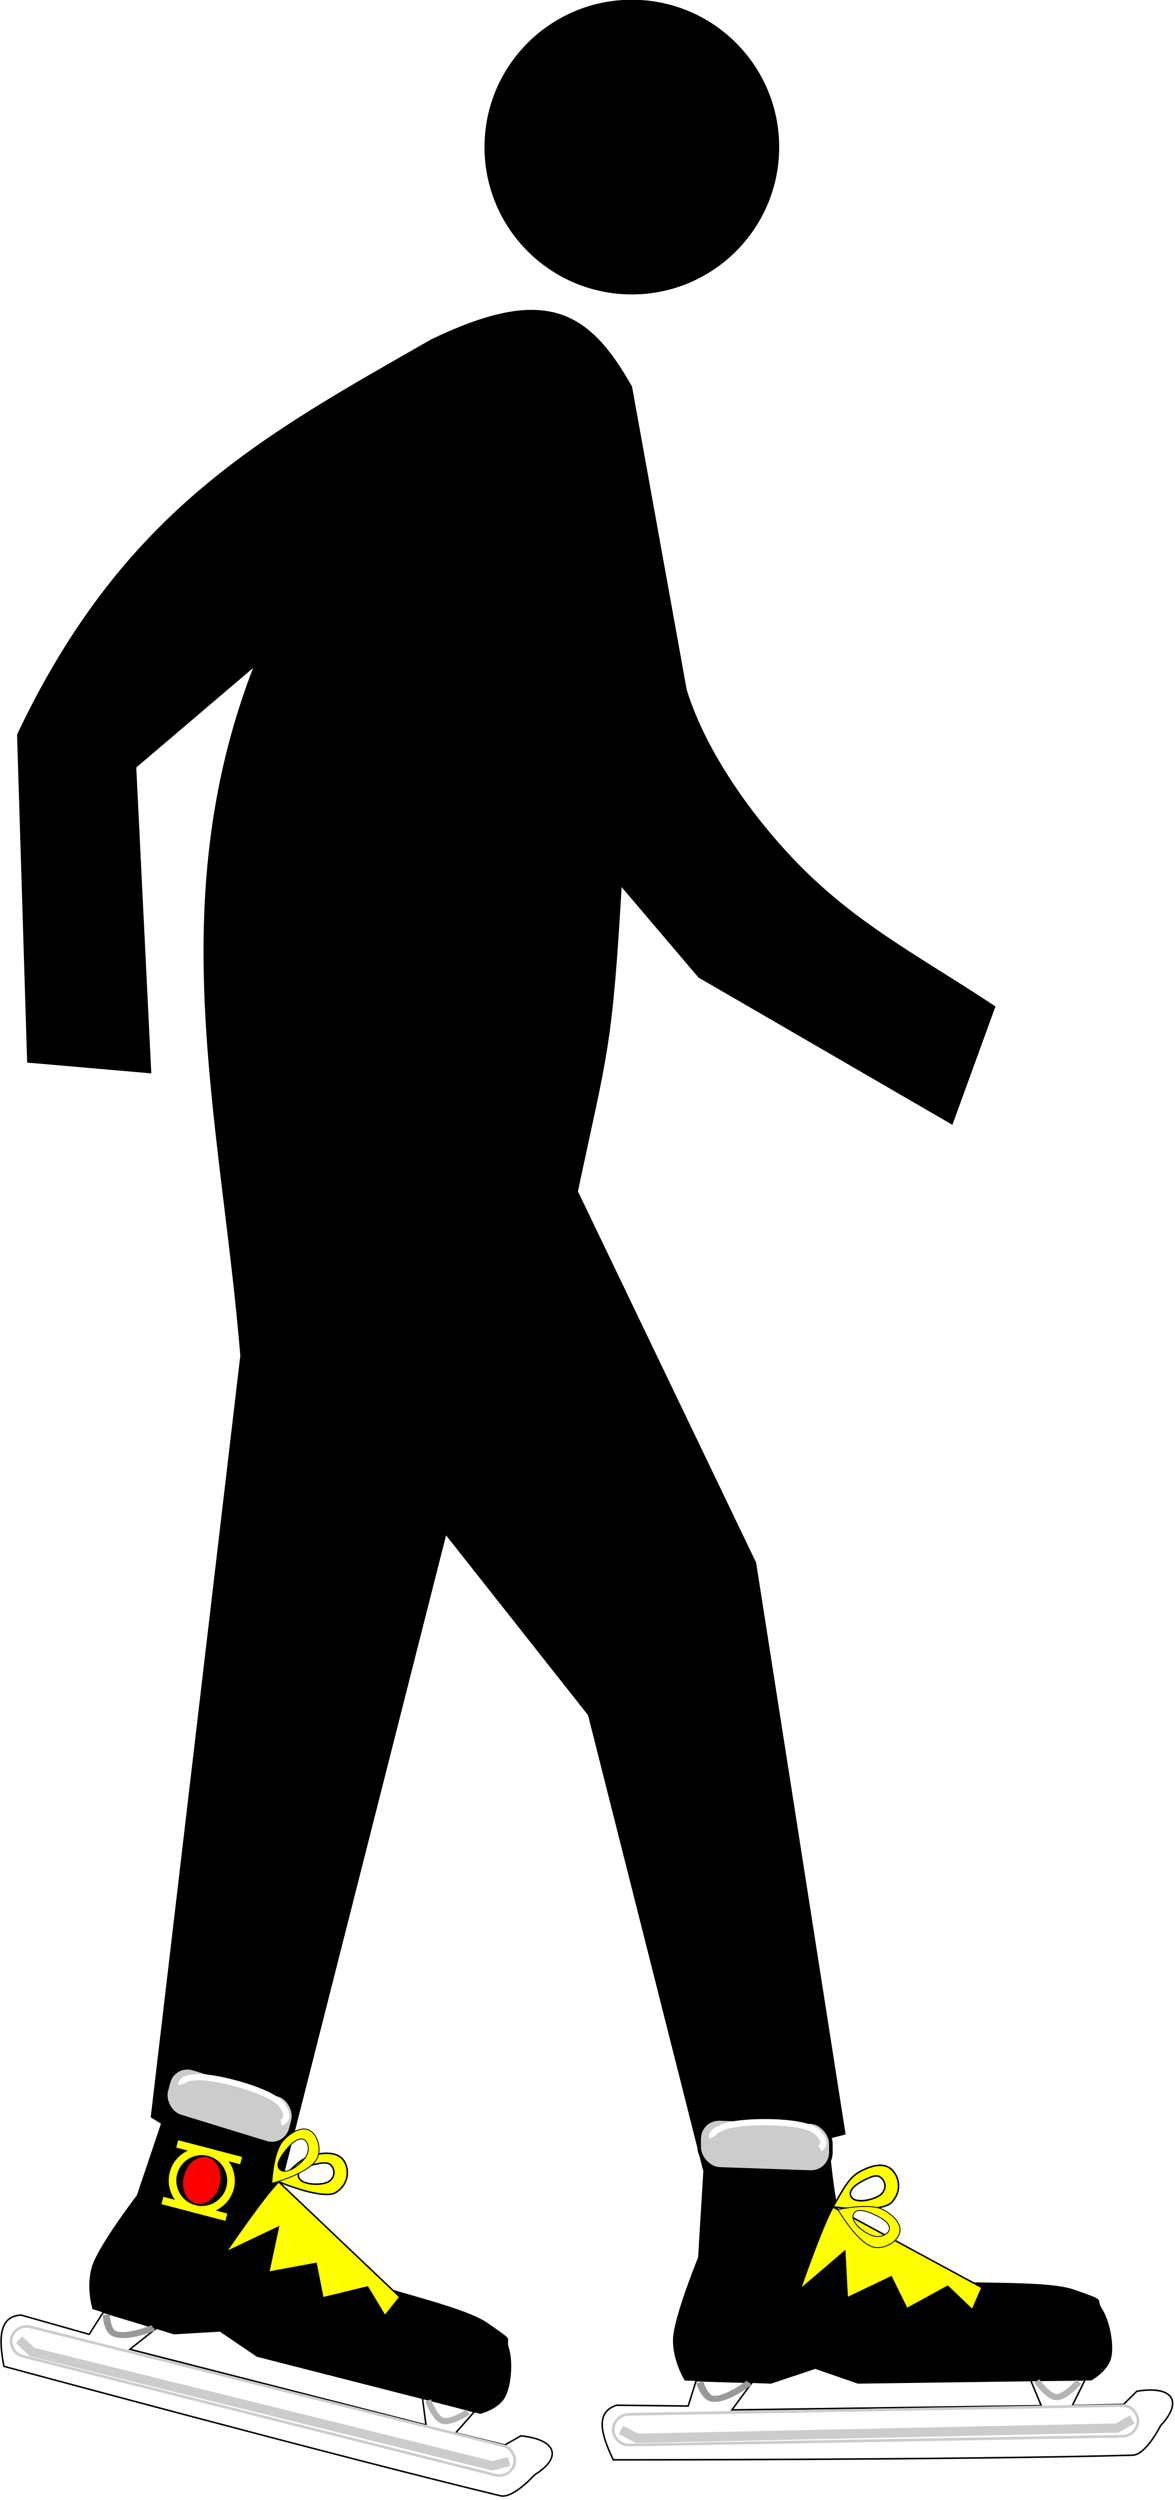 <?xml version="1.0" encoding="UTF-8" standalone="no"?>
<!-- Created with Inkscape (http://www.inkscape.org/) -->

<svg
   xmlns:dc="http://purl.org/dc/elements/1.1/"
   xmlns:cc="http://creativecommons.org/ns#"
   xmlns:rdf="http://www.w3.org/1999/02/22-rdf-syntax-ns#"
   xmlns:svg="http://www.w3.org/2000/svg"
   xmlns="http://www.w3.org/2000/svg"
   xmlns:sodipodi="http://sodipodi.sourceforge.net/DTD/sodipodi-0.dtd"
   xmlns:inkscape="http://www.inkscape.org/namespaces/inkscape"
   width="103.271mm"
   height="219.708mm"
   viewBox="0 0 365.921 778.491"
   id="svg2"
   version="1.1"
   inkscape:version="0.91 r13725"
   sodipodi:docname="pedestrian-skater.svg"
   inkscape:export-filename="/home/algot/Documents/runeman.org/clipart/pedestrian-skater.png"
   inkscape:export-xdpi="17.341238"
   inkscape:export-ydpi="17.341238">
  <title
     id="title4352">Pedestrian Skater</title>
  <defs
     id="defs4">
    <filter
       height="1.518"
       y="-0.259"
       width="1.025"
       x="-0.013"
       id="filter4150"
       style="color-interpolation-filters:sRGB"
       inkscape:collect="always">
      <feGaussianBlur
         id="feGaussianBlur4152"
         stdDeviation="1.725"
         inkscape:collect="always" />
    </filter>
    <filter
       height="1.191"
       y="-0.096"
       width="1.044"
       x="-0.022"
       id="filter4176"
       style="color-interpolation-filters:sRGB"
       inkscape:collect="always">
      <feGaussianBlur
         id="feGaussianBlur4178"
         stdDeviation="0.637"
         inkscape:collect="always" />
    </filter>
    <filter
       height="1.324"
       y="-0.162"
       width="1.136"
       x="-0.068"
       id="filter4282"
       style="color-interpolation-filters:sRGB"
       inkscape:collect="always">
      <feGaussianBlur
         id="feGaussianBlur4284"
         stdDeviation="0.767"
         inkscape:collect="always" />
    </filter>
    <filter
       height="1.331"
       y="-0.166"
       width="1.135"
       x="-0.068"
       id="filter4326"
       style="color-interpolation-filters:sRGB"
       inkscape:collect="always">
      <feGaussianBlur
         id="feGaussianBlur4328"
         stdDeviation="0.761"
         inkscape:collect="always" />
    </filter>
  </defs>
  <sodipodi:namedview
     id="base"
     pagecolor="#ffffff"
     bordercolor="#666666"
     borderopacity="1.0"
     inkscape:pageopacity="0.0"
     inkscape:pageshadow="2"
     inkscape:zoom="0.35"
     inkscape:cx="210.24707"
     inkscape:cy="193.48488"
     inkscape:document-units="px"
     inkscape:current-layer="layer1"
     showgrid="false"
     fit-margin-top="0"
     fit-margin-left="0"
     fit-margin-right="0"
     fit-margin-bottom="0"
     inkscape:window-width="1366"
     inkscape:window-height="709"
     inkscape:window-x="-4"
     inkscape:window-y="0"
     inkscape:window-maximized="1" />
  <g
     inkscape:label="Layer 1"
     inkscape:groupmode="layer"
     id="layer1"
     transform="translate(612.088,46.93)">
    <g
       id="layer1-3"
       inkscape:label="Layer 1"
       transform="matrix(-3.09,0,0,3.09,396.603,-1212.705)">
      <g
         transform="translate(-64.535,15.463)"
         id="g3203">
        <path
           style="fill:#000000;stroke:#000000;stroke-width:1px;stroke-linecap:butt;stroke-linejoin:miter;stroke-opacity:1"
           d="m 388.75,435.939 c -10.639,-22.389 -24.519,-29.796 -41.5,-39.5 -11.173,-5.346 -15.242,-2.984 -19.5,4.5 l -5.5,30.5 c -1.991,6.503 -6.874,13.114 -11.034,17.448 -6.125,6.381 -12.435,9.578 -19.966,14.552 l 4,11 25,-14.5 8.5,-10 c 1.007,17.826 1.481,17.685 4.5,32 l -18,37.5 -8.939,57.111 13.439,3.389 11.5,-45.5 15,-19 17,67 12,-7.5 -9,-76.5 c 1.99,-24.203 8.23,-46.425 -2,-71 l 13.5,11.5 -1.5,30.5 11.5,-1 z"
           id="path3139"
           inkscape:connector-curvature="0"
           sodipodi:nodetypes="ccccscccccccccccccccccc" />
        <circle
           style="color:#000000;display:inline;overflow:visible;visibility:visible;fill:#000000;fill-opacity:1;fill-rule:nonzero;stroke:none;stroke-width:6;marker:none;enable-background:accumulate"
           id="path3143"
           transform="matrix(0.84,0,0,0.84,928.984,405.304)"
           cx="-716.299"
           cy="-34.131"
           r="17.678" />
      </g>
    </g>
    <g
       id="g4319"
       transform="matrix(0.483,-0.026,0.026,0.483,193.579,129.307)">
      <g
         transform="translate(-946.48,566.896)"
         id="g4330">
        <g
           id="g4237">
          <path
             sodipodi:nodetypes="cczzzzzccccczcc"
             inkscape:connector-curvature="0"
             id="path3336"
             d="m -316,368.362 77,7 c 0,0 0.564,59.342 9,77 8.436,17.659 1.072,11.186 26,21 24.928,9.814 96.379,7.016 118,16 21.621,8.984 12.548,5.245 17,13 4.452,7.755 6.739,24.018 4,32 -2.739,7.982 -13,13 -13,13 l -150,-6 -27,-11 -29,8 -55,-5 c 0,0 -6.844,-12.352 -6,-26 0.844,-13.648 19,-52 19,-52 z"
             style="fill:#000000;fill-rule:evenodd;stroke:#000000;stroke-width:1px;stroke-linecap:butt;stroke-linejoin:miter;stroke-opacity:1" />
          <path
             sodipodi:nodetypes="cccccccccsscccc"
             inkscape:connector-curvature="0"
             id="path3338"
             d="m -332,534.362 36,3 -14,17 199,8 -6,-17 35,2 -9,16 33,1 9,-8 c 24.549,-2.532 28.77,9.008 14,23 0,0 -10.279,18.235 -19,18 -114.429,-3.08 -334,-15 -334,-15 -7.08,-16.925 -10.063,-31.289 4,-35 l 46,3 z"
             style="fill:none;fill-rule:evenodd;stroke:#000000;stroke-width:1px;stroke-linecap:butt;stroke-linejoin:miter;stroke-opacity:1" />
          <rect
             transform="matrix(0.999,0.036,-0.062,0.998,0,0)"
             ry="9.888"
             y="567.063"
             x="-351.631"
             height="19.777"
             width="338.099"
             id="rect3342"
             style="opacity:1;fill:#ffffff;fill-opacity:1;stroke:#cccccc;stroke-width:1.745;stroke-linecap:round;stroke-linejoin:bevel;stroke-miterlimit:4;stroke-dasharray:none;stroke-dashoffset:0;stroke-opacity:1" />
          <path
             inkscape:connector-curvature="0"
             id="path3344"
             d="m -382,563.362 10,6 309,10 10,-5 0,0"
             style="fill:none;fill-rule:evenodd;stroke:#cccccc;stroke-width:6;stroke-linecap:butt;stroke-linejoin:miter;stroke-opacity:1;filter:url(#filter4150)" />
          <rect
             transform="matrix(0.996,0.088,-0.049,0.999,0,0)"
             ry="13.263"
             y="392.771"
             x="-302.993"
             height="32.191"
             width="84.836"
             id="rect4158"
             style="opacity:1;fill:#cccccc;fill-opacity:1;stroke:#000000;stroke-width:2.314;stroke-linecap:round;stroke-linejoin:bevel;stroke-miterlimit:4;stroke-dasharray:none;stroke-dashoffset:0;stroke-opacity:1" />
          <path
             inkscape:connector-curvature="0"
             id="path4160"
             d="m -206.691,402.207 c -3.812,-0.086 -8.126,1.24 -12.309,3.154 -7.436,3.403 -11.206,9.904 -19,22 0,0 30.969,5.883 38,-1 7.031,-6.883 5.718,-16.052 1,-21 -2.064,-2.165 -4.726,-3.087 -7.691,-3.154 z M -238,427.361 c -7.794,12.096 -24,52 -24,52 l 30,-23 0,30 29,-12 9,21 27,-13 15,16 7,-14 -93,-57 z m 28.078,-18.426 c 1.497,-0.084 2.802,0.306 3.922,1.426 2.239,2.239 3.449,6.374 0,10 -3.449,3.626 -17.594,6.42 -20,1 -2.406,-5.42 7.219,-9.434 11,-11 1.891,-0.783 3.581,-1.342 5.078,-1.426 z"
             style="fill:#ffff00;fill-rule:evenodd;stroke:#000000;stroke-width:1px;stroke-linecap:butt;stroke-linejoin:miter;stroke-opacity:1" />
          <path
             transform="matrix(1,0.026,-0.026,1,9.668,7.261)"
             sodipodi:nodetypes="czzc"
             inkscape:connector-curvature="0"
             id="path4166"
             d="m -313,379.362 c 0,0 -2.127,-3.71 9,-7 11.127,-3.29 49.447,-2.786 58,5 8.553,7.786 2,11 2,11"
             style="fill:none;fill-rule:evenodd;stroke:#ffffff;stroke-width:4;stroke-linecap:butt;stroke-linejoin:miter;stroke-opacity:1;filter:url(#filter4176)" />
        </g>
        <path
           style="fill:none;fill-rule:evenodd;stroke:#999999;stroke-width:4;stroke-linecap:butt;stroke-linejoin:miter;stroke-opacity:1;filter:url(#filter4282)"
           d="m -330,535.362 c 0,0 2.053,9.634 6,11 7.197,2.491 21,-9 21,-9"
           id="path4246"
           inkscape:connector-curvature="0"
           sodipodi:nodetypes="csc"
           transform="matrix(1.175,0,0,0.977,58.024,12.55)" />
        <path
           style="fill:none;fill-rule:evenodd;stroke:#b3b3b3;stroke-width:4;stroke-linecap:butt;stroke-linejoin:miter;stroke-opacity:1;filter:url(#filter4326)"
           d="m -113,546.362 c 0,0 6.601,10.454 12,11 5.801,0.587 15,-9 15,-9"
           id="path4248"
           inkscape:connector-curvature="0"
           sodipodi:nodetypes="csc" />
      </g>
      <path
         style="fill:#ffff00;fill-rule:evenodd;stroke:#000000;stroke-width:0.56px;stroke-linecap:butt;stroke-linejoin:miter;stroke-opacity:1"
         d="m -1152.783,997.527 c -8.675,-4.762 -28.564,-1.367 -28.564,-1.367 0,0 11.768,23.517 22.6,25.622 6.689,1.3 15.561,-3.37 16.546,-9.895 0.835,-5.527 -5.401,-11.515 -10.582,-14.36 z m -3.362,4.193 c 3.243,1.812 7.732,5.198 7.143,8.654 -0.585,3.432 -5.777,5.143 -9.293,4.305 -6.312,-1.504 -15.695,-9.842 -13.378,-14.889 2.317,-5.047 10.834,-0.693 15.529,1.93 z"
         id="path4369"
         inkscape:connector-curvature="0"
         sodipodi:nodetypes="scsssssszs" />
    </g>
    <g
       id="g4299"
       transform="matrix(0.401,-0.26,0.26,0.401,-266.155,-97.071)">
      <g
         transform="matrix(0.707,0.707,-0.707,0.707,-815.11,851.981)"
         id="g4342">
        <g
           id="g4344">
          <path
             style="fill:#000000;fill-rule:evenodd;stroke:#000000;stroke-width:1px;stroke-linecap:butt;stroke-linejoin:miter;stroke-opacity:1"
             d="m -316,368.362 77,7 c 0,0 0.564,59.342 9,77 8.436,17.659 1.072,11.186 26,21 24.928,9.814 96.379,7.016 118,16 21.621,8.984 12.548,5.245 17,13 4.452,7.755 6.739,24.018 4,32 -2.739,7.982 -13,13 -13,13 l -150,-6 -27,-11 -29,8 -55,-5 c 0,0 -6.844,-12.352 -6,-26 0.844,-13.648 19,-52 19,-52 z"
             id="path4346"
             inkscape:connector-curvature="0"
             sodipodi:nodetypes="cczzzzzccccczcc" />
          <path
             style="fill:none;fill-rule:evenodd;stroke:#000000;stroke-width:1px;stroke-linecap:butt;stroke-linejoin:miter;stroke-opacity:1"
             d="m -332,534.362 36,3 -14,17 199,8 -6,-17 35,2 -9,16 33,1 9,-8 c 24.549,-2.532 28.77,9.008 14,23 0,0 -10.279,18.235 -19,18 -114.429,-3.08 -334,-15 -334,-15 -7.08,-16.925 -10.063,-31.289 4,-35 l 46,3 z"
             id="path4348"
             inkscape:connector-curvature="0"
             sodipodi:nodetypes="cccccccccsscccc" />
          <rect
             style="opacity:1;fill:#ffffff;fill-opacity:1;stroke:#cccccc;stroke-width:1.745;stroke-linecap:round;stroke-linejoin:bevel;stroke-miterlimit:4;stroke-dasharray:none;stroke-dashoffset:0;stroke-opacity:1"
             id="rect4350"
             width="338.099"
             height="19.777"
             x="-351.631"
             y="567.063"
             ry="9.888"
             transform="matrix(0.999,0.036,-0.062,0.998,0,0)" />
          <path
             style="fill:none;fill-rule:evenodd;stroke:#cccccc;stroke-width:6;stroke-linecap:butt;stroke-linejoin:miter;stroke-opacity:1;filter:url(#filter4150)"
             d="m -382,563.362 10,6 309,10 10,-5 0,0"
             id="path4352"
             inkscape:connector-curvature="0" />
          <rect
             style="opacity:1;fill:#cccccc;fill-opacity:1;stroke:#000000;stroke-width:2.314;stroke-linecap:round;stroke-linejoin:bevel;stroke-miterlimit:4;stroke-dasharray:none;stroke-dashoffset:0;stroke-opacity:1"
             id="rect4354"
             width="84.836"
             height="32.191"
             x="-302.993"
             y="392.771"
             ry="13.263"
             transform="matrix(0.996,0.088,-0.049,0.999,0,0)" />
          <path
             inkscape:connector-curvature="0"
             style="fill:#ffff00;fill-rule:evenodd;stroke:#000000;stroke-width:1px;stroke-linecap:butt;stroke-linejoin:miter;stroke-opacity:1"
             d="m -206.691,402.207 c -3.812,-0.086 -8.126,1.24 -12.309,3.154 -7.436,3.403 -11.206,9.904 -19,22 0,0 30.969,5.883 38,-1 7.031,-6.883 5.718,-16.052 1,-21 -2.064,-2.165 -4.726,-3.087 -7.691,-3.154 z M -238,427.361 c -7.794,12.096 -24,52 -24,52 l 30,-23 0,30 29,-12 9,21 27,-13 15,16 7,-14 -93,-57 z m 28.078,-18.426 c 1.497,-0.084 2.802,0.306 3.922,1.426 2.239,2.239 3.449,6.374 0,10 -3.449,3.626 -17.594,6.42 -20,1 -2.406,-5.42 7.219,-9.434 11,-11 1.891,-0.783 3.581,-1.342 5.078,-1.426 z"
             id="path4356" />
          <path
             style="fill:none;fill-rule:evenodd;stroke:#ffffff;stroke-width:4;stroke-linecap:butt;stroke-linejoin:miter;stroke-opacity:1;filter:url(#filter4176)"
             d="m -313,379.362 c 0,0 -2.127,-3.71 9,-7 11.127,-3.29 49.447,-2.786 58,5 8.553,7.786 2,11 2,11"
             id="path4358"
             inkscape:connector-curvature="0"
             sodipodi:nodetypes="czzc"
             transform="matrix(1,0.026,-0.026,1,9.668,7.261)" />
        </g>
        <path
           transform="matrix(1.175,0,0,0.977,58.024,12.55)"
           sodipodi:nodetypes="csc"
           inkscape:connector-curvature="0"
           id="path4360"
           d="m -330,535.362 c 0,0 2.053,9.634 6,11 7.197,2.491 21,-9 21,-9"
           style="fill:none;fill-rule:evenodd;stroke:#999999;stroke-width:4;stroke-linecap:butt;stroke-linejoin:miter;stroke-opacity:1;filter:url(#filter4282)" />
        <path
           sodipodi:nodetypes="csc"
           inkscape:connector-curvature="0"
           id="path4362"
           d="m -113,546.362 c 0,0 6.601,10.454 12,11 5.801,0.587 15,-9 15,-9"
           style="fill:none;fill-rule:evenodd;stroke:#b3b3b3;stroke-width:4;stroke-linecap:butt;stroke-linejoin:miter;stroke-opacity:1;filter:url(#filter4326)" />
      </g>
      <path
         sodipodi:nodetypes="scsssssszs"
         inkscape:connector-curvature="0"
         id="path4364"
         d="m -1268.644,965.106 c -9.501,2.767 -21.164,19.231 -21.164,19.231 0,0 24.95,8.308 34.098,2.137 5.649,-3.811 8.62,-13.386 4.703,-18.697 -3.318,-4.499 -11.961,-4.324 -17.637,-2.671 z m 0.588,5.342 c 3.575,-1.011 9.143,-1.792 11.17,1.068 2.013,2.841 -0.448,7.721 -3.527,9.615 -5.527,3.4 -18.058,4.139 -19.988,-1.068 -1.931,-5.207 7.171,-8.151 12.346,-9.615 z"
         style="fill:#ffff00;fill-rule:evenodd;stroke:#000000;stroke-width:0.56px;stroke-linecap:butt;stroke-linejoin:miter;stroke-opacity:1" />
      <g
         transform="matrix(0.104,0.114,-0.114,0.104,-1185.931,988.845)"
         id="g4491">
        <g
           id="g4484">
          <circle
             r="123.5"
             cy="541.013"
             cx="-764.433"
             id="path2985"
             style="color:#000000;display:inline;overflow:visible;visibility:visible;fill:none;stroke:#ffff00;stroke-width:32;stroke-linecap:round;stroke-linejoin:round;stroke-miterlimit:4;stroke-dasharray:none;stroke-dashoffset:0;stroke-opacity:1;marker:none;enable-background:accumulate" />
          <rect
             ry="0"
             y="401.513"
             x="-903.933"
             height="32"
             width="279"
             id="rect2987"
             style="color:#000000;display:inline;overflow:visible;visibility:visible;fill:#ffff00;stroke:none;stroke-width:32;marker:none;enable-background:accumulate" />
          <rect
             style="color:#000000;display:inline;overflow:visible;visibility:visible;fill:#ffff00;stroke:none;stroke-width:32;marker:none;enable-background:accumulate"
             id="rect2991"
             width="279"
             height="32"
             x="-903.933"
             y="648.513"
             ry="0" />
        </g>
        <ellipse
           style="opacity:1;fill:#ff0000;fill-opacity:1;stroke:none;stroke-width:4;stroke-linecap:round;stroke-linejoin:bevel;stroke-miterlimit:4;stroke-dasharray:none;stroke-dashoffset:0;stroke-opacity:1"
           id="path4489"
           cx="-764.433"
           cy="540.311"
           rx="77.5"
           ry="100.5" />
      </g>
    </g>
  </g>
</svg>
